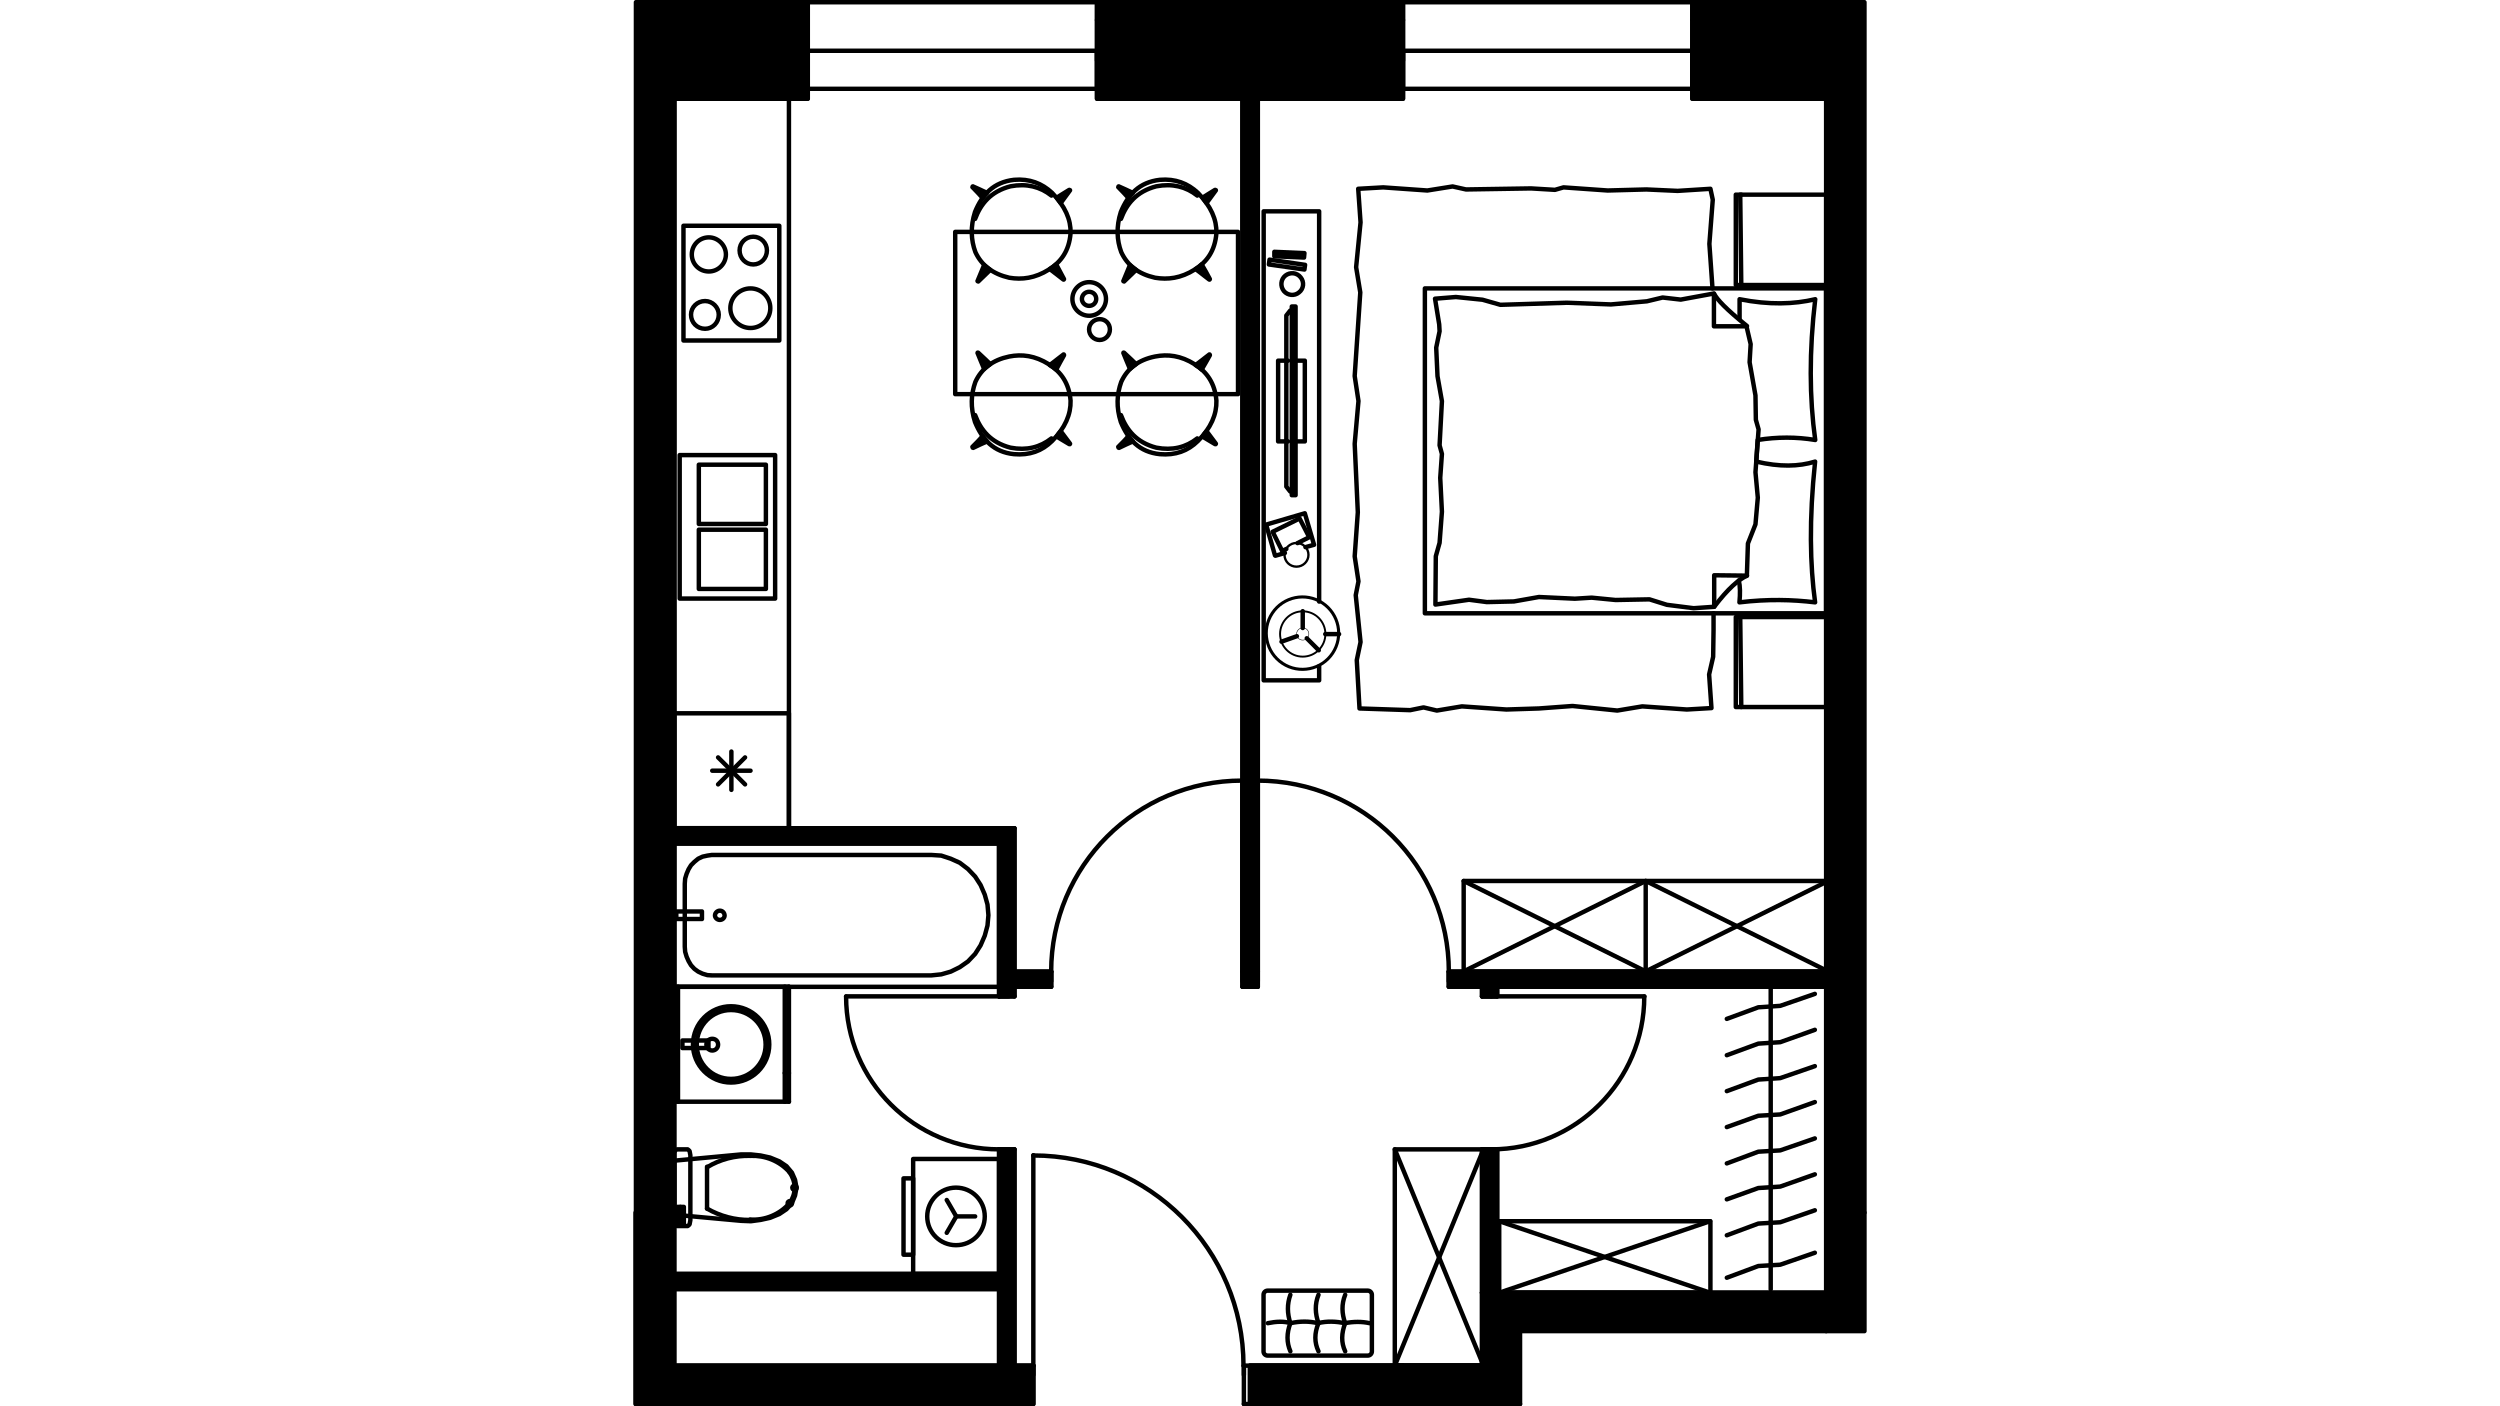 <?xml version="1.0" encoding="utf-8"?>
<!-- Generator: Adobe Illustrator 22.0.1, SVG Export Plug-In . SVG Version: 6.00 Build 0)  -->
<svg version="1.1" id="Слой_1" xmlns="http://www.w3.org/2000/svg" xmlns:xlink="http://www.w3.org/1999/xlink" x="0px" y="0px"
	 viewBox="0 0 1920 1080" style="enable-background:new 0 0 1920 1080;" xml:space="preserve">
<style type="text/css">
	.st0{fill:none;stroke:#000000;stroke-width:3.412;stroke-linecap:round;stroke-linejoin:round;stroke-miterlimit:22.926;}
	.st1{fill:none;stroke:#000000;stroke-width:3.415;stroke-linejoin:round;stroke-miterlimit:22.926;}
	.st2{fill:none;stroke:#000000;stroke-width:2.4;stroke-linecap:round;stroke-linejoin:round;stroke-miterlimit:22.926;}
	.st3{fill:none;stroke:#000000;stroke-width:3.415;stroke-linecap:round;stroke-linejoin:round;stroke-miterlimit:22.926;}
	.st4{fill:none;stroke:#000000;stroke-width:2.377;stroke-linecap:round;stroke-linejoin:round;stroke-miterlimit:22.926;}
	.st5{fill:none;stroke:#000000;stroke-width:1.49;stroke-linecap:round;stroke-linejoin:round;stroke-miterlimit:22.926;}
	.st6{fill:none;stroke:#000000;stroke-width:0.399;stroke-linecap:round;stroke-linejoin:round;stroke-miterlimit:22.926;}
	.st7{fill:none;stroke:#000000;stroke-width:1.811;stroke-linecap:round;stroke-linejoin:round;stroke-miterlimit:22.926;}
	.st8{fill:none;}
</style>
<g>
	<polygon class="st0" points="591.4,889 598.5,891.9 604,895.6 608.2,900.6 610.6,906.1 611.7,912.1 610.6,918.2 608.2,924 
		604,928.7 598.5,932.4 591.4,935.3 584.1,936.9 576.7,937.9 569.1,937.6 517.8,932.9 517.8,891.4 569.1,886.6 576.7,886.6 
		584.1,887.4 	"/>
	<path d="M606.7,924h-1.8c0,1.1,0.8,1.8,1.8,1.8c0.8,0,1.6-0.8,1.6-1.8c0-0.8-0.8-1.6-1.6-1.6c-1.1,0-1.8,0.8-1.8,1.6H606.7z"/>
	<path class="st1" d="M606.7,924h-1.8c0,1.1,0.8,1.8,1.8,1.8c0.8,0,1.6-0.8,1.6-1.8c0-0.8-0.8-1.6-1.6-1.6c-1.1,0-1.8,0.8-1.8,1.6
		H606.7z"/>
	<path d="M576.2,936.9L576.2,936.9z"/>
	<path class="st1" d="M576.2,936.9L576.2,936.9z"/>
	<path d="M543,928.2L543,928.2z"/>
	<path class="st1" d="M543,928.2L543,928.2z"/>
	<polyline class="st0" points="543,928.2 543,912.1 543,896.1 	"/>
	<path d="M576.2,887.7L576.2,887.7z"/>
	<path class="st1" d="M576.2,887.7L576.2,887.7z"/>
	<path d="M606.7,900h-0.3c0,0,0,0.3,0.3,0.3V900c-0.3,0-0.3,0-0.3,0H606.7z"/>
	<path class="st1" d="M606.7,900h-0.3c0,0,0,0.3,0.3,0.3V900c-0.3,0-0.3,0-0.3,0H606.7z"/>
	<path d="M610.3,912.1h-1.8c0,1.1,0.8,1.8,1.8,1.8c0.8,0,1.6-0.8,1.6-1.8c0-0.8-0.8-1.6-1.6-1.6c-1.1,0-1.8,0.8-1.8,1.6H610.3z"/>
	<path class="st1" d="M610.3,912.1h-1.8c0,1.1,0.8,1.8,1.8,1.8c0.8,0,1.6-0.8,1.6-1.8c0-0.8-0.8-1.6-1.6-1.6c-1.1,0-1.8,0.8-1.8,1.6
		H610.3z"/>
	<path class="st0" d="M606.4,924.2c2.4-3.7,3.9-7.6,3.9-12.1"/>
	<path class="st0" d="M576.2,936.6c11.3,0.8,22.6-3.9,30.2-12.6"/>
	<path class="st0" d="M543,928.2c10,5.8,21.6,8.9,33.1,8.7"/>
	<path class="st0" d="M576.2,887.7c-11.6-0.3-23.1,2.6-33.1,8.7"/>
	<path class="st0" d="M606.4,900.3c-7.6-8.7-18.9-13.1-30.2-12.6"/>
	<path class="st0" d="M610.3,912.1c0-4.2-1.6-8.4-3.9-11.8"/>
	<polygon class="st0" points="529.9,938.7 529.6,940.3 528.8,941.1 528.1,941.6 519.9,941.6 519.1,941.1 518.3,940.3 517.8,938.7 
		517.8,937.1 517.8,887.2 517.8,885.6 518.3,884 519.1,883.2 519.9,882.7 528.1,882.7 528.8,883.2 529.6,884 529.9,885.6 
		530.2,887.2 530.2,937.1 	"/>
	<rect x="520.2" y="926.9" class="st0" width="5" height="13.1"/>
	<line class="st0" x1="522.5" y1="926.9" x2="522.5" y2="940"/>
	<rect x="517.8" y="647.7" class="st0" width="249.5" height="110.2"/>
	<polygon class="st0" points="543.3,748.9 539.6,747.8 536.2,746.2 533.3,744.1 530.7,741.3 528.8,738.1 527.3,734.7 526.2,731 
		525.9,727.1 525.9,678.7 526.2,674.7 527.3,671.1 528.8,667.6 530.7,664.5 533.3,661.9 536.2,659.5 539.6,657.9 543.3,657.1 
		546.7,656.6 715.2,656.6 722.9,657.1 730.2,659.5 737.1,662.6 743.4,667.4 748.9,673.2 753.1,679.7 756.3,687.1 758.4,694.7 
		759.1,702.9 758.4,710.8 756.3,718.6 753.1,726 748.9,732.6 743.4,738.4 737.1,742.8 730.2,746.2 722.9,748.3 715.2,749.1 
		546.7,749.1 	"/>
	<path class="st0" d="M552.8,699.4c-1.8,0-3.7,1.6-3.7,3.7c0,1.8,1.8,3.4,3.7,3.4c2.1,0,3.7-1.6,3.7-3.4
		C556.4,701,554.9,699.4,552.8,699.4"/>
	<rect x="519.4" y="700" class="st0" width="19.7" height="5.8"/>
	<line class="st0" x1="605.9" y1="757.8" x2="605.9" y2="846.1"/>
	<polyline class="st0" points="605.9,757.8 517.8,757.8 517.8,846.1 605.9,846.1 	"/>
	<line class="st0" x1="520.7" y1="757.8" x2="520.7" y2="846.1"/>
	<path class="st0" d="M561.4,772.8c-16,0-29.2,13.1-29.2,29.4c0,16,13.1,29.2,29.2,29.2c16.3,0,29.4-13.1,29.4-29.2
		C590.9,785.9,577.7,772.8,561.4,772.8"/>
	<path class="st0" d="M561.4,775.7c-14.5,0-26.3,11.8-26.3,26.6c0,14.5,11.8,26.3,26.3,26.3c14.7,0,26.6-11.8,26.6-26.3
		C588,787.5,576.2,775.7,561.4,775.7"/>
	<path class="st0" d="M547,797.8c-2.4,0-4.5,1.8-4.5,4.5c0,2.4,2.1,4.5,4.5,4.5c2.6,0,4.5-2.1,4.5-4.5
		C551.5,799.6,549.6,797.8,547,797.8"/>
	<rect x="524.1" y="799.1" class="st0" width="20" height="5.8"/>
	<line class="st0" x1="602.7" y1="757.8" x2="602.7" y2="846.1"/>
	<line class="st0" x1="605.9" y1="824.1" x2="602.7" y2="824.1"/>
	<rect x="517.8" y="75.8" class="st0" width="88.1" height="560.2"/>
	<rect x="517.8" y="547.8" class="st0" width="88.1" height="88.3"/>
	<rect x="524.9" y="173.4" class="st0" width="73.6" height="88.1"/>
	<rect x="522" y="349.5" class="st0" width="73.3" height="110.2"/>
	<line class="st0" x1="561.7" y1="606.6" x2="561.7" y2="577.2"/>
	<line class="st0" x1="572.2" y1="602.4" x2="551.5" y2="581.7"/>
	<line class="st0" x1="576.4" y1="591.9" x2="547" y2="591.9"/>
	<line class="st0" x1="572.2" y1="581.7" x2="551.5" y2="602.4"/>
	<rect x="536.7" y="406.8" class="st0" width="51.5" height="45.5"/>
	<rect x="536.7" y="356.9" class="st0" width="51.5" height="45.5"/>
	<path class="st0" d="M541.5,231.2c-6,0-10.8,4.7-10.8,10.5c0,6,4.7,10.8,10.8,10.8c5.8,0,10.5-4.7,10.5-10.8
		C552,236,547.2,231.2,541.5,231.2"/>
	<path class="st0" d="M576.4,221.5c-8.4,0-15.5,6.8-15.5,15.2s7.1,15.2,15.5,15.2s15.2-6.8,15.2-15.2
		C591.7,228.3,584.8,221.5,576.4,221.5"/>
	<path class="st0" d="M544.4,182.3c-7.4,0-13.1,6-13.1,13.1c0,7.4,5.8,13.1,13.1,13.1c7.1,0,13.1-5.8,13.1-13.1
		C557.5,188.4,551.5,182.3,544.4,182.3"/>
	<path class="st0" d="M578.5,181.8c-5.8,0-10.5,4.7-10.5,10.5c0,6,4.7,10.8,10.5,10.8s10.5-4.7,10.5-10.8
		C589,186.5,584.3,181.8,578.5,181.8"/>
	<rect x="701.3" y="890.1" class="st0" width="66" height="88.3"/>
	<rect x="693.9" y="905" class="st0" width="7.4" height="58.6"/>
	<polyline class="st0" points="727.1,921.6 734.4,934.2 748.9,934.2 	"/>
	<line class="st0" x1="734.4" y1="934.2" x2="727.1" y2="946.8"/>
	<path class="st0" d="M734.2,912.1c-12.1,0-22.1,10-22.1,22.1c0,12.4,10,22.1,22.1,22.1c12.4,0,22.1-9.7,22.1-22.1
		C756.3,922.1,746.5,912.1,734.2,912.1"/>
	<path class="st0" d="M620.3,39V15.4V39z"/>
	<path class="st0" d="M842.5,39V15.4V39z"/>
	<path class="st0" d="M620.3,15.4V1.7V15.4z"/>
	<path class="st0" d="M842.5,15.4V1.7V15.4z"/>
	<polyline class="st0" points="620.3,39 620.3,46.4 620.3,68.2 	"/>
	<polyline class="st0" points="842.5,39 842.5,46.4 842.5,68.2 	"/>
	<line class="st0" x1="606.7" y1="39" x2="620.3" y2="39"/>
	<line class="st0" x1="606.7" y1="15.4" x2="606.7" y2="39"/>
	<line class="st0" x1="856.4" y1="39" x2="842.5" y2="39"/>
	<line class="st0" x1="856.4" y1="15.4" x2="856.4" y2="39"/>
	<path class="st0" d="M1077.5,39V15.4V39z"/>
	<path class="st0" d="M1299.7,39V15.4V39z"/>
	<path class="st0" d="M1077.5,15.4V1.7V15.4z"/>
	<path class="st0" d="M1299.7,15.4V1.7V15.4z"/>
	<polyline class="st0" points="1077.5,39 1077.5,46.4 1077.5,68.2 	"/>
	<polyline class="st0" points="1299.7,39 1299.7,46.4 1299.7,68.2 	"/>
	<line class="st0" x1="1063.6" y1="39" x2="1077.5" y2="39"/>
	<line class="st0" x1="1063.6" y1="15.4" x2="1063.6" y2="39"/>
	<line class="st0" x1="1313.6" y1="39" x2="1299.7" y2="39"/>
	<line class="st0" x1="1313.6" y1="15.4" x2="1313.6" y2="39"/>
	<line class="st2" x1="1431.9" y1="1.7" x2="1299.7" y2="1.7"/>
	<line class="st0" x1="1077.5" y1="1.7" x2="842.5" y2="1.7"/>
	<line class="st2" x1="620.3" y1="1.7" x2="488.4" y2="1.7"/>
	<line class="st0" x1="842.5" y1="1.7" x2="620.3" y2="1.7"/>
	<line class="st0" x1="842.5" y1="68.2" x2="620.3" y2="68.2"/>
	<polyline class="st0" points="842.5,39 731.5,39 620.3,39 	"/>
	<line class="st0" x1="842.5" y1="39" x2="842.5" y2="46.4"/>
	<line class="st0" x1="620.3" y1="39" x2="620.3" y2="46.4"/>
	<line class="st0" x1="1299.7" y1="1.7" x2="1077.5" y2="1.7"/>
	<line class="st0" x1="1299.7" y1="68.2" x2="1077.5" y2="68.2"/>
	<polyline class="st0" points="1299.7,39 1188.5,39 1077.5,39 	"/>
	<line class="st0" x1="1299.7" y1="39" x2="1299.7" y2="46.4"/>
	<line class="st0" x1="1077.5" y1="39" x2="1077.5" y2="46.4"/>
	<line class="st3" x1="954.2" y1="75.8" x2="954.2" y2="746.2"/>
	<line class="st3" x1="966" y1="746.2" x2="966" y2="75.8"/>
	<polyline class="st0" points="793.6,1048.8 793.6,1055.9 793.6,1078.3 	"/>
	<polyline class="st0" points="955.3,1048.8 955.3,1055.9 955.3,1078.3 	"/>
	<line class="st0" x1="955.3" y1="1078.3" x2="1167.4" y2="1078.3"/>
	<line class="st0" x1="1138.2" y1="1048.8" x2="955.3" y2="1048.8"/>
	<line class="st0" x1="793.6" y1="1048.8" x2="517.8" y2="1048.8"/>
	<path class="st0" d="M955,1048.8c0-89.1-72.3-161.4-161.4-161.4"/>
	<line class="st0" x1="793.6" y1="1048.8" x2="793.6" y2="887.2"/>
	<line class="st0" x1="955.3" y1="1048.8" x2="955.3" y2="1055.9"/>
	<line class="st0" x1="793.6" y1="1048.8" x2="793.6" y2="1055.9"/>
	<line class="st3" x1="517.8" y1="931.3" x2="517.8" y2="75.8"/>
	<line class="st3" x1="1402.5" y1="75.8" x2="1402.5" y2="992.8"/>
	<polyline class="st3" points="517.8,75.8 620.3,75.8 620.3,39 606.7,39 	"/>
	<path class="st3" d="M856.4,39h-13.9v36.8 M842.5,75.8h235V39h-13.9"/>
	<path class="st3" d="M1313.6,39h-13.9v36.8 M1299.7,75.8h102.8"/>
	<line class="st0" x1="1138.2" y1="992.8" x2="1138.2" y2="1048.8"/>
	<line class="st0" x1="1402.5" y1="992.8" x2="1138.2" y2="992.8"/>
	<rect x="960" y="1048.8" class="st0" width="117.5" height="29.4"/>
	<rect x="488.1" y="931.3" class="st0" width="29.7" height="147"/>
	<polyline class="st0" points="767.3,765.2 774.7,765.2 779.1,765.2 	"/>
	<polyline class="st0" points="767.3,882.7 774.7,882.7 779.1,882.7 	"/>
	<line class="st0" x1="779.1" y1="1048.8" x2="779.1" y2="882.7"/>
	<line class="st0" x1="779.1" y1="765.2" x2="779.1" y2="757.8"/>
	<line class="st0" x1="779.1" y1="746.2" x2="779.1" y2="636.1"/>
	<line class="st0" x1="767.3" y1="647.7" x2="767.3" y2="765.2"/>
	<line class="st0" x1="767.3" y1="882.7" x2="767.3" y2="978.4"/>
	<polyline class="st0" points="767.3,990 767.3,1048.8 779.1,1048.8 	"/>
	<path class="st0" d="M649.8,765.4c0,64.7,52.6,117.3,117.5,117.3"/>
	<line class="st0" x1="767.3" y1="765.2" x2="649.8" y2="765.2"/>
	<line class="st0" x1="767.3" y1="882.7" x2="774.7" y2="882.7"/>
	<line class="st0" x1="767.3" y1="765.2" x2="774.7" y2="765.2"/>
	<line class="st0" x1="517.8" y1="990" x2="767.3" y2="990"/>
	<polyline class="st0" points="767.3,978.4 517.8,978.4 517.8,990 	"/>
	<polyline class="st0" points="779.1,636.1 517.8,636.1 517.8,647.7 767.3,647.7 	"/>
	<polyline class="st0" points="954.2,746.2 954.2,753.6 954.2,757.8 	"/>
	<polyline class="st0" points="807.3,746.2 807.3,753.6 807.3,757.8 	"/>
	<polyline class="st0" points="966,746.2 966,753.6 966,757.8 	"/>
	<polyline class="st0" points="1112.7,746.2 1112.7,753.6 1112.7,757.8 	"/>
	<line class="st0" x1="1402.5" y1="746.2" x2="1112.7" y2="746.2"/>
	<line class="st0" x1="807.3" y1="746.2" x2="779.1" y2="746.2"/>
	<line class="st0" x1="779.1" y1="757.8" x2="807.3" y2="757.8"/>
	<line class="st0" x1="954.2" y1="757.8" x2="966" y2="757.8"/>
	<line class="st0" x1="1112.7" y1="757.8" x2="1138.2" y2="757.8"/>
	<polyline class="st0" points="1149.8,757.8 1402.5,757.8 1402.5,746.2 	"/>
	<path class="st0" d="M954,599.5c-81,0-146.7,65.7-146.7,146.7"/>
	<line class="st0" x1="954.2" y1="746.2" x2="954.2" y2="599.3"/>
	<line class="st0" x1="807.3" y1="746.2" x2="807.3" y2="753.6"/>
	<line class="st0" x1="954.2" y1="746.2" x2="954.2" y2="753.6"/>
	<path class="st0" d="M1112.7,746.2c0-81-65.7-146.7-147-146.7"/>
	<line class="st0" x1="966" y1="746.2" x2="966" y2="599.3"/>
	<line class="st0" x1="1112.7" y1="746.2" x2="1112.7" y2="753.6"/>
	<line class="st0" x1="966" y1="746.2" x2="966" y2="753.6"/>
	<polyline class="st0" points="1138.2,765.2 1145.3,765.2 1149.8,765.2 	"/>
	<polyline class="st0" points="1138.2,882.7 1145.3,882.7 1149.8,882.7 	"/>
	<line class="st0" x1="1138.2" y1="757.8" x2="1138.2" y2="765.2"/>
	<polyline class="st0" points="1138.2,882.7 1138.2,992.8 1149.8,992.8 1149.8,882.7 	"/>
	<line class="st0" x1="1149.8" y1="765.2" x2="1149.8" y2="757.8"/>
	<path class="st0" d="M1145.3,882.7c64.9,0,117.5-52.6,117.5-117.3"/>
	<line class="st0" x1="1145.3" y1="765.2" x2="1262.9" y2="765.2"/>
	<line class="st0" x1="1138.2" y1="882.7" x2="1145.3" y2="882.7"/>
	<line class="st0" x1="1138.2" y1="765.2" x2="1145.3" y2="765.2"/>
	<path d="M488.4,1.7c0,348.9,0,698,0,1047.1v29.4h29.4v-29.4c0-324.4,0-648.8,0-973h88.1h14.5v-7.6V39V15.4V1.7H488.4L488.4,1.7z"/>
	<path class="st3" d="M488.4,1.7c0,348.9,0,698,0,1047.1v29.4h29.4v-29.4c0-324.4,0-648.8,0-973h88.1h14.5v-7.6V39V15.4V1.7H488.4
		L488.4,1.7z"/>
	<polygon points="842.5,39 842.5,68.2 842.5,75.8 954.2,75.8 966,75.8 1077.5,75.8 1077.5,68.2 1077.5,39 1077.5,15.4 1077.5,1.7 
		842.5,1.7 842.5,15.4 	"/>
	<polygon class="st3" points="842.5,39 842.5,68.2 842.5,75.8 954.2,75.8 966,75.8 1077.5,75.8 1077.5,68.2 1077.5,39 1077.5,15.4 
		1077.5,1.7 842.5,1.7 842.5,15.4 	"/>
	<polygon points="1299.7,15.4 1299.7,39 1299.7,68.2 1299.7,75.8 1402.5,75.8 1402.5,746.2 1402.5,757.8 1402.5,931.3 1431.9,931.3 
		1431.9,757.8 1431.9,746.2 1431.9,1.7 1299.7,1.7 	"/>
	<polygon class="st3" points="1299.7,15.4 1299.7,39 1299.7,68.2 1299.7,75.8 1402.5,75.8 1402.5,746.2 1402.5,757.8 1402.5,931.3 
		1431.9,931.3 1431.9,757.8 1431.9,746.2 1431.9,1.7 1299.7,1.7 	"/>
	<polygon points="517.8,647.7 767.3,647.7 767.3,757.8 767.3,765.2 774.7,765.2 779.1,765.2 779.1,757.8 807.3,757.8 807.3,753.6 
		807.3,746.2 779.1,746.2 779.1,636.1 605.9,636.1 517.8,636.1 	"/>
	<polygon class="st3" points="517.8,647.7 767.3,647.7 767.3,757.8 767.3,765.2 774.7,765.2 779.1,765.2 779.1,757.8 807.3,757.8 
		807.3,753.6 807.3,746.2 779.1,746.2 779.1,636.1 605.9,636.1 517.8,636.1 	"/>
	<polygon points="954.2,75.8 954.2,746.2 954.2,753.6 954.2,757.8 966,757.8 966,753.6 966,746.2 966,599.5 966,75.8 	"/>
	<polygon class="st3" points="954.2,75.8 954.2,746.2 954.2,753.6 954.2,757.8 966,757.8 966,753.6 966,746.2 966,599.5 966,75.8 	
		"/>
	<polygon points="1402.5,746.2 1112.7,746.2 1112.7,753.6 1112.7,757.8 1138.2,757.8 1138.2,765.2 1145.3,765.2 1149.8,765.2 
		1149.8,757.8 1402.5,757.8 	"/>
	<polygon class="st3" points="1402.5,746.2 1112.7,746.2 1112.7,753.6 1112.7,757.8 1138.2,757.8 1138.2,765.2 1145.3,765.2 
		1149.8,765.2 1149.8,757.8 1402.5,757.8 	"/>
	<polygon points="1149.8,992.8 1149.8,882.7 1145.3,882.7 1138.2,882.7 1138.2,992.8 	"/>
	<polygon class="st3" points="1149.8,992.8 1149.8,882.7 1145.3,882.7 1138.2,882.7 1138.2,992.8 	"/>
	<polygon points="1149.8,992.8 1138.2,992.8 1138.2,1048.8 1077.5,1048.8 1077.5,1078.3 1167.4,1078.3 1167.4,1022.3 1402.5,1022.3 
		1402.5,992.8 	"/>
	<polygon class="st3" points="1149.8,992.8 1138.2,992.8 1138.2,1048.8 1077.5,1048.8 1077.5,1078.3 1167.4,1078.3 1167.4,1022.3 
		1402.5,1022.3 1402.5,992.8 	"/>
	<polygon points="1402.5,931.3 1402.5,992.8 1402.5,1022.3 1431.9,1022.3 1431.9,992.8 1431.9,931.3 	"/>
	<polygon class="st3" points="1402.5,931.3 1402.5,992.8 1402.5,1022.3 1431.9,1022.3 1431.9,992.8 1431.9,931.3 	"/>
	<rect x="960" y="1048.8" width="117.5" height="29.4"/>
	<rect x="960" y="1048.8" class="st3" width="117.5" height="29.4"/>
	<polygon points="793.6,1078.3 793.6,1055.9 793.6,1048.8 779.1,1048.8 767.3,1048.8 517.8,1048.8 517.8,1078.3 	"/>
	<polygon class="st3" points="793.6,1078.3 793.6,1055.9 793.6,1048.8 779.1,1048.8 767.3,1048.8 517.8,1048.8 517.8,1078.3 	"/>
	<polygon points="779.1,1048.8 779.1,882.7 774.7,882.7 767.3,882.7 767.3,890.1 767.3,978.4 701.3,978.4 517.8,978.4 517.8,990 
		767.3,990 767.3,1048.8 	"/>
	<polygon class="st3" points="779.1,1048.8 779.1,882.7 774.7,882.7 767.3,882.7 767.3,890.1 767.3,978.4 701.3,978.4 517.8,978.4 
		517.8,990 767.3,990 767.3,1048.8 	"/>
	<path class="st3" d="M830.9,229.6c0,2.9,2.6,5.3,5.5,5.3c3.2,0,5.5-2.4,5.5-5.3c0-3.2-2.4-5.5-5.5-5.5
		C833.5,224.1,830.9,226.5,830.9,229.6"/>
	<path class="st3" d="M836.4,253c0,4.5,3.7,8.1,8.1,8.1c4.5,0,7.9-3.7,7.9-8.1c0-4.5-3.4-7.9-7.9-7.9
		C840.1,245.2,836.4,248.6,836.4,253"/>
	<path class="st3" d="M823.6,229.6c0,7.1,5.8,12.9,12.9,12.9s12.9-5.8,12.9-12.9c0-7.1-5.8-12.9-12.9-12.9S823.6,222.5,823.6,229.6"
		/>
	<rect x="733.6" y="178.1" class="st3" width="217.2" height="124.6"/>
	<path class="st3" d="M808,338.7c10-10,14.5-20.5,14.2-31c-1.1-13.4-7.4-22.1-16.6-27.9c-10.8-6.8-20.8-7.9-30.5-6
		c-12.6,2.6-21.3,9.2-26,19.5c-3.4,9.5-3.9,19.5-0.3,30.8c5.5,13.4,14.2,23.1,30,24.7C790.7,349.8,800.2,346.4,808,338.7L808,338.7z
		"/>
	<path class="st3" d="M748.9,318.8c4.2,11.3,11.8,21,27.1,25c12.4,2.4,22.9-0.3,31.5-7.1"/>
	<path d="M811.5,335.3c3.4,2.1,6.3,3.7,9.7,5.8c0.5,0.3,0.8-0.3,0.5-0.5c-2.4-3.2-4.7-6.3-7.1-9.5
		C813.6,332.4,812.5,333.8,811.5,335.3L811.5,335.3z"/>
	<path class="st3" d="M811.5,335.3c3.4,2.1,6.3,3.7,9.7,5.8c0.5,0.3,0.8-0.3,0.5-0.5c-2.4-3.2-4.7-6.3-7.1-9.5
		C813.6,332.4,812.5,333.8,811.5,335.3L811.5,335.3z"/>
	<path d="M811.2,283.8c2.1-3.9,3.9-7.4,6-11c0-0.5-0.3-0.8-0.5-0.5c-3.4,2.6-6.8,5.3-10.5,8.1C808,281.4,809.4,282.5,811.2,283.8
		L811.2,283.8z"/>
	<path class="st3" d="M811.2,283.8c2.1-3.9,3.9-7.4,6-11c0-0.5-0.3-0.8-0.5-0.5c-3.4,2.6-6.8,5.3-10.5,8.1
		C808,281.4,809.4,282.5,811.2,283.8L811.2,283.8z"/>
	<path d="M760.5,279.6c-3.4-3.2-6-5.8-9.2-8.7c-0.3-0.3-0.8,0-0.5,0.3c1.6,4.2,3.4,8.1,5,12.1C757.3,282,758.9,280.9,760.5,279.6z"
		/>
	<path class="st3" d="M760.5,279.6c-3.4-3.2-6-5.8-9.2-8.7c-0.3-0.3-0.8,0-0.5,0.3c1.6,4.2,3.4,8.1,5,12.1
		C757.3,282,758.9,280.9,760.5,279.6z"/>
	<path d="M754.7,334.8c-2.6,3.2-5,5.5-7.9,8.4c0,0.5,0.3,0.8,0.5,0.8c3.7-1.8,7.1-3.4,10.8-5C757,337.7,755.7,336.4,754.7,334.8z"/>
	<path class="st3" d="M754.7,334.8c-2.6,3.2-5,5.5-7.9,8.4c0,0.5,0.3,0.8,0.5,0.8c3.7-1.8,7.1-3.4,10.8-5
		C757,337.7,755.7,336.4,754.7,334.8z"/>
	<path class="st3" d="M920,338.7c10-10,14.5-20.5,14.2-31c-1.1-13.4-7.4-22.1-16.6-27.9c-10.8-6.8-20.8-7.9-30.5-6
		c-12.9,2.6-21.3,9.2-26,19.5c-3.4,9.5-3.9,19.5-0.3,30.8c5.5,13.4,14.2,23.1,30,24.7C902.7,349.8,912.2,346.4,920,338.7L920,338.7z
		"/>
	<path class="st3" d="M860.9,318.8c4.2,11.3,11.8,21,27.1,25c12.4,2.4,22.9-0.3,31.5-7.1"/>
	<path d="M923.5,335.3c3.4,2.1,6.3,3.7,9.7,5.8c0.5,0.3,0.8-0.3,0.5-0.5c-2.4-3.2-4.7-6.3-7.1-9.5
		C925.6,332.4,924.5,333.8,923.5,335.3L923.5,335.3z"/>
	<path class="st3" d="M923.5,335.3c3.4,2.1,6.3,3.7,9.7,5.8c0.5,0.3,0.8-0.3,0.5-0.5c-2.4-3.2-4.7-6.3-7.1-9.5
		C925.6,332.4,924.5,333.8,923.5,335.3L923.5,335.3z"/>
	<path d="M922.9,283.8c2.4-3.9,4.2-7.4,6.3-11c0-0.5-0.3-0.8-0.5-0.5c-3.4,2.6-6.8,5.3-10.5,8.1C920,281.4,921.4,282.5,922.9,283.8z
		"/>
	<path class="st3" d="M922.9,283.8c2.4-3.9,4.2-7.4,6.3-11c0-0.5-0.3-0.8-0.5-0.5c-3.4,2.6-6.8,5.3-10.5,8.1
		C920,281.4,921.4,282.5,922.9,283.8z"/>
	<path d="M872.5,279.6c-3.4-3.2-6-5.8-9.2-8.7c-0.3-0.3-0.8,0-0.5,0.3c1.6,4.2,3.4,8.1,5,12.1C869.3,282,870.9,280.9,872.5,279.6z"
		/>
	<path class="st3" d="M872.5,279.6c-3.4-3.2-6-5.8-9.2-8.7c-0.3-0.3-0.8,0-0.5,0.3c1.6,4.2,3.4,8.1,5,12.1
		C869.3,282,870.9,280.9,872.5,279.6z"/>
	<path d="M866.7,334.8c-2.6,3.2-5,5.5-7.9,8.4c0,0.5,0.3,0.8,0.5,0.8c3.7-1.8,7.1-3.4,10.8-5C869,337.7,867.7,336.4,866.7,334.8z"/>
	<path class="st3" d="M866.7,334.8c-2.6,3.2-5,5.5-7.9,8.4c0,0.5,0.3,0.8,0.5,0.8c3.7-1.8,7.1-3.4,10.8-5
		C869,337.7,867.7,336.4,866.7,334.8z"/>
	<path class="st3" d="M808,148.1c10,10.3,14.5,20.5,14.2,31c-1.1,13.7-7.4,22.1-16.6,27.9c-10.8,6.8-20.8,7.9-30.5,6.3
		c-12.6-2.9-21.3-9.5-26-19.7c-3.4-9.2-3.9-19.5-0.3-30.8c5.5-13.4,14.2-22.9,30-24.7C790.7,137.1,800.2,140.8,808,148.1L808,148.1z
		"/>
	<path class="st3" d="M748.9,168.1c4.2-11.3,11.8-21,27.1-25c12.4-2.4,22.9,0.3,31.5,7.1"/>
	<path d="M811.5,151.8c3.4-2.1,6.3-3.9,9.7-6c0.5,0,0.8,0.3,0.5,0.5c-2.4,3.2-4.7,6.3-7.1,9.7C813.6,154.5,812.5,153.1,811.5,151.8z
		"/>
	<path class="st3" d="M811.5,151.8c3.4-2.1,6.3-3.9,9.7-6c0.5,0,0.8,0.3,0.5,0.5c-2.4,3.2-4.7,6.3-7.1,9.7
		C813.6,154.5,812.5,153.1,811.5,151.8z"/>
	<path d="M811.2,203.1c2.1,3.9,3.9,7.4,6,11.3c0,0.3-0.3,0.5-0.5,0.3c-3.4-2.6-6.8-5.3-10.5-8.1C808,205.7,809.4,204.4,811.2,203.1
		L811.2,203.1z"/>
	<path class="st3" d="M811.2,203.1c2.1,3.9,3.9,7.4,6,11.3c0,0.3-0.3,0.5-0.5,0.3c-3.4-2.6-6.8-5.3-10.5-8.1
		C808,205.7,809.4,204.4,811.2,203.1L811.2,203.1z"/>
	<path d="M760.5,207.3c-3.4,3.2-6,5.8-9.2,8.9c-0.3,0-0.8-0.3-0.5-0.5c1.6-3.9,3.4-8.1,5-12.1C757.3,204.9,758.9,206,760.5,207.3z"
		/>
	<path class="st3" d="M760.5,207.3c-3.4,3.2-6,5.8-9.2,8.9c-0.3,0-0.8-0.3-0.5-0.5c1.6-3.9,3.4-8.1,5-12.1
		C757.3,204.9,758.9,206,760.5,207.3z"/>
	<path d="M754.7,152.1c-2.6-2.9-5-5.5-7.9-8.4c0-0.3,0.3-0.8,0.5-0.5c3.7,1.6,7.1,3.2,10.8,5C757,149.2,755.7,150.8,754.7,152.1z"/>
	<path class="st3" d="M754.7,152.1c-2.6-2.9-5-5.5-7.9-8.4c0-0.3,0.3-0.8,0.5-0.5c3.7,1.6,7.1,3.2,10.8,5
		C757,149.2,755.7,150.8,754.7,152.1z"/>
	<path class="st3" d="M920,148.1c10,10.3,14.5,20.5,14.2,31c-1.1,13.7-7.4,22.1-16.6,27.9c-10.8,6.8-20.8,7.9-30.5,6.3
		c-12.9-2.9-21.3-9.5-26-19.7c-3.4-9.2-3.9-19.5-0.3-30.8c5.5-13.4,14.2-22.9,30-24.7C902.7,137.1,912.2,140.8,920,148.1L920,148.1z
		"/>
	<path class="st3" d="M860.9,168.1c4.2-11.3,11.8-21,27.1-25c12.4-2.4,22.9,0.3,31.5,7.1"/>
	<path d="M923.5,151.8c3.4-2.1,6.3-3.9,9.7-6c0.5,0,0.8,0.3,0.5,0.5c-2.4,3.2-4.7,6.3-7.1,9.7C925.6,154.5,924.5,153.1,923.5,151.8z
		"/>
	<path class="st3" d="M923.5,151.8c3.4-2.1,6.3-3.9,9.7-6c0.5,0,0.8,0.3,0.5,0.5c-2.4,3.2-4.7,6.3-7.1,9.7
		C925.6,154.5,924.5,153.1,923.5,151.8z"/>
	<path d="M922.9,203.1c2.4,3.9,4.2,7.4,6.3,11.3c0,0.3-0.3,0.5-0.5,0.3c-3.4-2.6-6.8-5.3-10.5-8.1
		C920,205.7,921.4,204.4,922.9,203.1z"/>
	<path class="st3" d="M922.9,203.1c2.4,3.9,4.2,7.4,6.3,11.3c0,0.3-0.3,0.5-0.5,0.3c-3.4-2.6-6.8-5.3-10.5-8.1
		C920,205.7,921.4,204.4,922.9,203.1z"/>
	<path d="M872.5,207.3c-3.4,3.2-6,5.8-9.2,8.9c-0.3,0-0.8-0.3-0.5-0.5c1.6-3.9,3.4-8.1,5-12.1C869.3,204.9,870.9,206,872.5,207.3z"
		/>
	<path class="st3" d="M872.5,207.3c-3.4,3.2-6,5.8-9.2,8.9c-0.3,0-0.8-0.3-0.5-0.5c1.6-3.9,3.4-8.1,5-12.1
		C869.3,204.9,870.9,206,872.5,207.3z"/>
	<path d="M866.7,152.1c-2.6-2.9-5-5.5-7.9-8.4c0-0.3,0.3-0.8,0.5-0.5c3.7,1.6,7.1,3.2,10.8,5C869,149.2,867.7,150.8,866.7,152.1z"/>
	<path class="st3" d="M866.7,152.1c-2.6-2.9-5-5.5-7.9-8.4c0-0.3,0.3-0.8,0.5-0.5c3.7,1.6,7.1,3.2,10.8,5
		C869,149.2,867.7,150.8,866.7,152.1z"/>
	<rect x="1124.1" y="676.6" class="st3" width="280" height="69.7"/>
	<polyline class="st3" points="1263.9,676.6 1263.9,746 1124.1,676.6 	"/>
	<line class="st3" x1="1263.9" y1="746" x2="1404" y2="676.6"/>
	<polyline class="st3" points="1404,746 1263.9,676.6 1124.1,746 	"/>
	<polyline class="st3" points="1316,471 1316,483.9 1315.7,504.4 1312.6,518 1314.4,543.8 1295.5,544.9 1261.3,542.5 1242.1,545.7 
		1207.7,542.2 1181.9,544.1 1156.9,544.9 1122.7,542.5 1103.5,545.7 1093.3,543.3 1083,545.4 1044.1,544.1 1042,507 1044.9,493.1 
		1041.2,457.1 1043.3,446.5 1040.4,427.3 1042.8,393.4 1040.4,340.9 1043.3,308 1040.4,288.8 1044.7,224.6 1041.5,205.2 
		1044.9,170.8 1043.1,145 1062.3,143.9 1096.2,146.3 1115.6,143.2 1125.9,145.5 1175.8,144.7 1194.2,145.8 1200.8,143.9 
		1234.7,146.3 1264.4,145.5 1288.4,146.6 1313.6,145 1315.4,153.4 1312.8,187.3 1315.2,221.5 	"/>
	<rect x="1094.3" y="221.5" class="st3" width="308.1" height="249.5"/>
	<path class="st3" d="M1316.5,441.8V466l-15.8,1.1l-20.5-2.6l-13.4-4.2l-26,0.5l-18.4-1.8l-12.9,0.8l-27.6-1.3l-19.2,3.4l-20.8,0.5
		l-13.7-1.8l-25.8,3.7l0.3-37.1l2.9-10.3l1.8-23.9l-1.3-26l1.3-18.4l-1.8-6.6l1.8-33.9l-3.4-19.2l-1-21.9l2.6-12.6
		c0-1.6-0.3-3.7-0.3-5.3l-3.2-19.7l16-1.3l20.5,2.1l13.7,3.9l51-1.6l33.9,1.3l27.6-2.4l12.1-2.9l13.9,1.6l25.5-4.7v25.2h25l3.2,13.7
		l-0.8,13.9l4.5,25.5l0.3,18.7l2.1,7.4l-2.4,32.9l1.8,19.5l-1.8,20.5l-5.8,14.7l-0.8,24.7L1316.5,441.8L1316.5,441.8z"/>
	<path class="st3" d="M1316.5,466c10.8-14.2,18.9-21,25.2-23.9"/>
	<path class="st3" d="M1316.5,225.7c2.4,4.5,8.7,11.3,25.2,24.7"/>
	<path class="st3" d="M1335.4,445.8c1.1,4.5,1.1,10,0.5,16.8c21.8-2.6,40.7-2.1,58.1,0c-3.9-28.7-4.7-63.4,0-108.1
		c-12.6,3.9-27.3,4.2-45.2,0c0.3-5.5,0.8-11,1.1-16.6c15-2.4,29.7-2.4,44.2,0c-4.5-32.3-4.7-68.1,0-108.1c-16.3,3.9-35.5,4.5-58.1,0
		c0,5,0,10.3,0,15.2"/>
	<rect x="1333.1" y="473.9" class="st3" width="69.4" height="69.1"/>
	<polyline class="st3" points="1337.3,543 1336.5,473.9 1337.3,473.9 	"/>
	<rect x="1333.1" y="149.5" class="st3" width="69.4" height="69.4"/>
	<polyline class="st3" points="1337.3,218.9 1336.5,149.5 1337.3,149.5 	"/>
	<polyline class="st3" points="1013.1,511.7 1013.1,522.5 970.5,522.5 970.5,162.3 1013.1,162.3 1013.1,224.1 1013.1,462 	"/>
	
		<ellipse transform="matrix(0.552 -0.834 0.834 0.552 41.945 1051.904)" class="st4" cx="1000.5" cy="486.9" rx="27.8" ry="27.8"/>
	<ellipse class="st5" cx="1000.5" cy="486.9" rx="17.4" ry="17.4"/>
	<path class="st6" d="M1000.5,491.6c2.6,0,4.7-2.1,4.7-4.7s-2.1-4.7-4.7-4.7c-2.6,0-4.7,2.1-4.7,4.7S997.9,491.6,1000.5,491.6z"/>
	<line class="st3" x1="1028.4" y1="487" x2="1017.8" y2="487"/>
	<line class="st3" x1="1000.5" y1="482.3" x2="1000.5" y2="469.4"/>
	<line class="st3" x1="1003.6" y1="490.2" x2="1012.8" y2="499.4"/>
	<line class="st3" x1="996" y1="488.6" x2="984.2" y2="492.8"/>
	<polygon class="st3" points="975,199.4 1002.3,203.4 1001.8,207 974.5,203.1 	"/>
	<polygon class="st3" points="978.7,196.8 1001.5,197.8 1001.8,194.4 978.7,193.4 	"/>
	<path class="st3" d="M997.6,224.6c-3.4,2.9-8.7,2.4-11.6-1.1c-2.9-3.7-2.4-8.9,1.1-11.8c3.7-2.9,8.9-2.4,11.8,1.3
		C1001.8,216.5,1001.3,221.8,997.6,224.6"/>
	<polyline class="st3" points="986.8,424.7 979.5,426.8 979.2,426.6 972.4,402.9 1002.1,394.2 1009.2,418.4 1002.6,420.2 	"/>
	<polyline class="st3" points="987.9,421.6 984.7,423.1 977.4,408.4 998.1,398.2 1005.5,412.6 996.5,417.1 	"/>
	<path class="st7" d="M995.7,435.2c5.1,0,9.2-4.1,9.2-9.1s-4.1-9.1-9.2-9.1c-5.1,0-9.2,4.1-9.2,9.1
		C986.5,431.2,990.6,435.2,995.7,435.2z"/>
	<path class="st3" d="M995,339h7.1v-62H995 M989.2,277h-7.6v62h7.6"/>
	<rect x="992.1" y="235.4" width="2.9" height="144.9"/>
	<rect x="992.1" y="235.4" class="st3" width="2.9" height="144.9"/>
	<polyline class="st3" points="990.8,238.6 987.9,242.3 987.9,373.7 990.8,377.4 	"/>
	<line class="st3" x1="1359.9" y1="990.2" x2="1359.9" y2="759.1"/>
	<polyline class="st3" points="1326.2,948.7 1350.4,939.7 1367.2,938.7 1393.8,929.5 	"/>
	<polyline class="st3" points="1326.2,921.1 1350.4,912.4 1367.2,911.3 1393.8,901.9 	"/>
	<polyline class="st3" points="1326.2,893.5 1350.4,884.5 1367.2,883.5 1393.8,874.3 	"/>
	<polyline class="st3" points="1326.2,865.6 1350.4,856.9 1367.2,855.9 1393.8,846.4 	"/>
	<polyline class="st3" points="1326.2,838 1350.4,829.1 1367.2,828 1393.8,818.8 	"/>
	<polyline class="st3" points="1326.2,810.4 1350.4,801.5 1367.2,800.4 1393.8,790.9 	"/>
	<polyline class="st3" points="1326.2,782.5 1350.4,773.6 1367.2,772.5 1393.8,763.3 	"/>
	<polyline class="st3" points="1326.2,981.3 1350.4,972.3 1367.2,971.3 1393.8,962.1 	"/>
	<rect x="1151.4" y="937.9" class="st3" width="162.2" height="54.9"/>
	<line class="st3" x1="1151.4" y1="937.9" x2="1313.3" y2="992.8"/>
	<line class="st3" x1="1313.3" y1="937.9" x2="1151.4" y2="992.8"/>
	<path class="st3" d="M970.4,1037.9v-43.5c0-1.8,1.4-3.2,3.2-3.2h76.8c1.7,0,3.2,1.4,3.2,3.2v43.5c0,1.8-1.4,3.2-3.2,3.2h-76.8
		C971.8,1041.1,970.4,1039.7,970.4,1037.9L970.4,1037.9z"/>
	<path class="st3" d="M973.7,1016.2c6.3-1.3,12.4-1.6,17.4,0c7.4-1.6,14.2-1.6,21,0c7.4-1.8,14.2-1.3,20.8,0
		c6.8-1.3,13.1-1.3,18.9,0"/>
	<path class="st3" d="M991,1037.8c-2.9-6.8-2.9-13.9,0-21.6c-2.4-7.4-2.6-14.5,0-21.8"/>
	<path class="st3" d="M1012.6,1037.8c-3.2-6.8-3.2-13.9,0-21.6c-2.6-7.4-2.9-14.5,0-21.8"/>
	<path class="st3" d="M1033.1,1037.8c-3.2-6.8-2.9-13.9,0-21.6c-2.6-7.4-2.9-14.5,0-21.8"/>
	<rect x="1071.2" y="882.7" class="st3" width="67.8" height="165.9"/>
	<line class="st3" x1="1071.2" y1="882.7" x2="1139.3" y2="1048.8"/>
	<line class="st3" x1="1139.3" y1="882.7" x2="1071.2" y2="1048.8"/>
</g>
<rect id="big_x5F_bathroom" x="670" y="824.7" class="st8" width="1" height="1"/>
<rect id="all2_x5F_kitchen" x="752.1" y="502.6" class="st8" width="1" height="1"/>
<rect id="full_x5F_closet" x="1266.2" y="833.5" class="st8" width="1" height="1"/>
</svg>

